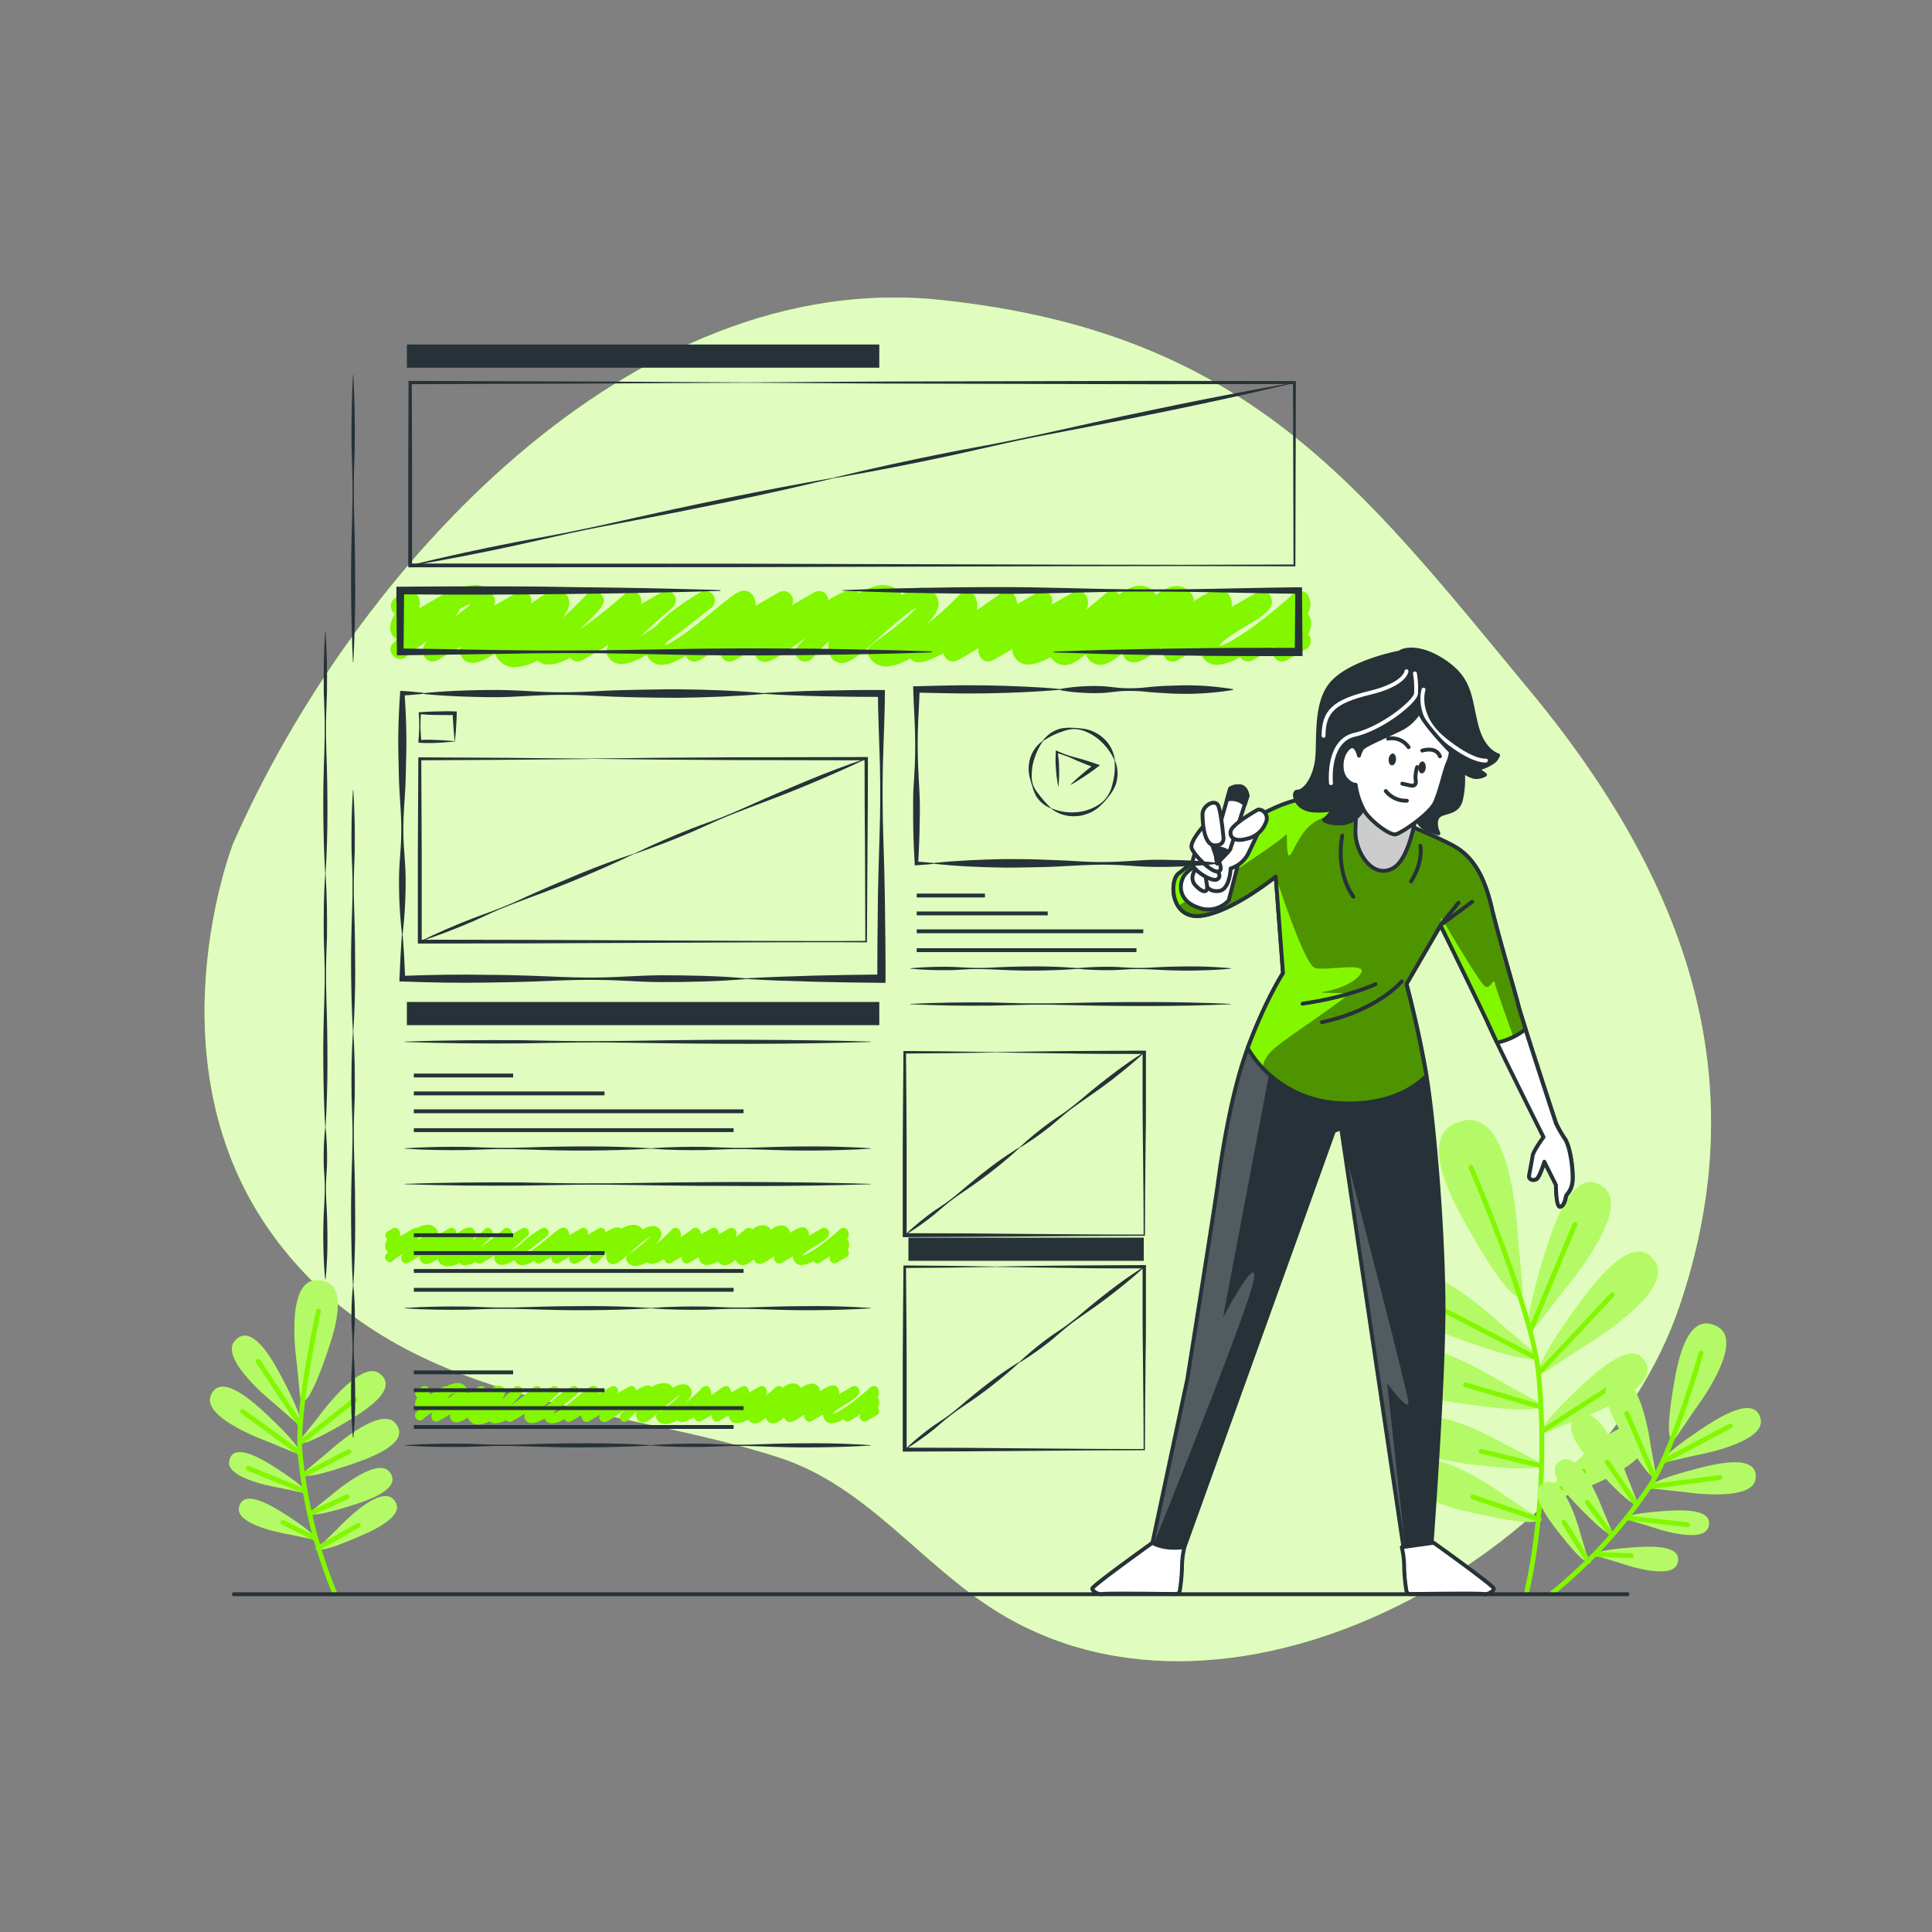 <svg xmlns="http://www.w3.org/2000/svg" xmlns:xlink="http://www.w3.org/1999/xlink" viewBox="0 0 500 500"><rect x="0" y="0" width="500" height="500" fill="#808080" stroke="none"/><defs><clipPath id="freepik--clip-path--inject-14"><path d="M355.16,209.94s-10.89-4.13-16.72-3.38-10.89,3.57-14.84,5.82S307.45,224.22,305,226.09s-2.07,12,6,10.9,19.16-10.14,19.16-10.14l1.88,25s-4.32,6.57-9,19-7.14,30.05-7.89,35.68S307.26,357,307.26,357l-9,42.26s2.63,1.88,8.26,1.13l29.12-81,9.57-26.67,1.88-.75,16.1,108.31,7.33-1.13s3.06-41.06,3.06-60.6-2.45-48.83-4.51-60.85S364,254.64,364,254.64l8.83-15.21s10.51,21.41,13,26.86,13.71,28,13.71,28-2.63,3.56-2.82,4.88-.75,3.94-.94,5.07,1.32,1.5,2.07.75,1.87-4.32,1.87-4.32l3,6s0,6,1.13,5.64,1.31-2.26,1.5-2.82,1.69-1.5,1.69-4.7-.75-8.26-2.07-10.14a28.72,28.72,0,0,1-2.25-3.94s-9-27.43-9.95-31.18-5.08-17.66-6.77-24.8-4.13-11.83-8.26-14.83S355.16,209.94,355.16,209.94Z" style="fill:#263238;stroke:#263238;stroke-linecap:round;stroke-linejoin:round"></path></clipPath><clipPath id="freepik--clip-path-2--inject-14"><path d="M386,234.73c-1.69-7.13-4.13-11.83-8.26-14.83s-22.54-10-22.54-10-10.89-4.13-16.72-3.38-10.89,3.57-14.84,5.82S307.45,224.22,305,226.09s-2.07,12,6,10.9,19.16-10.14,19.16-10.14l1.88,25s-4.32,6.57-9,19l-.15.39a29.14,29.14,0,0,0,24,14.26c11.53.59,18.37-3.28,22.26-7.06,0-.22-.07-.44-.1-.64-2.07-12-5.07-23.11-5.07-23.11l8.83-15.21s10.51,21.41,13,26.86c.36.82.93,2,1.63,3.49a17.52,17.52,0,0,0,7.37-3.48c-1-3.25-1.81-5.8-2-6.77C391.79,255.77,387.65,241.87,386,234.73Z" style="fill:#82F700;stroke:#263238;stroke-linecap:round;stroke-linejoin:round"></path></clipPath></defs><g id="freepik--background-simple--inject-14"><path d="M60.31,218.37S38.13,275.17,70.73,319.8s88,43.4,131,57.44c22.5,7.35,36.45,27.39,55.9,39.59,62.19,39,155.6-15.64,177-78.74,18.51-54.63,5.64-105.74-38.58-159.17S322.84,86,243.38,77.62,92,146.29,60.31,218.37Z" style="fill:#82F700"></path><path d="M60.31,218.37S38.13,275.17,70.73,319.8s88,43.4,131,57.44c22.5,7.35,36.45,27.39,55.9,39.59,62.19,39,155.6-15.64,177-78.74,18.51-54.63,5.64-105.74-38.58-159.17S322.84,86,243.38,77.62,92,146.29,60.31,218.37Z" style="fill:#fff;opacity:0.75"></path></g><g id="freepik--Plants--inject-14"><path d="M397.87,342.79c-2.83,3.64-3.6-.15,1.58-17.31,2.43-8,7.7-24.37,15.6-18.2,7.58,5.94-10.68,27.11-10.68,27.11Zm11.57,5.94s24.15-14.09,18.9-22.17c-5.46-8.41-15.75,5.33-20.66,12.15-10.47,14.54-11,18.37-7.11,15.86Zm-1,18.53s20.5-7.27,17.66-14.21c-3-7.22-12.82,1.8-17.56,6.29-10.11,9.6-11.05,12.46-7.73,11.1Zm-.34,18.68s20.51-7.28,17.67-14.21c-3-7.22-12.82,1.79-17.56,6.29-10.11,9.6-11.06,12.46-7.74,11.09Zm-19.82-43.39s-20.31-19.21-26.59-11.9c-6.53,7.6,9.55,13.61,17.47,16.41,16.9,6,20.72,5.37,17.22,2.37Zm-.53,14.63s-23.73-14.8-28.43-6.39c-4.89,8.75,12.06,11.45,20.38,12.62,17.75,2.48,21.38,1.14,17.35-1.1Zm1.67,16.58S369,361.8,365.2,369c-3.93,7.52,10.47,9.41,17.53,10.2,15.06,1.69,18.1.47,14.64-1.33ZM389.33,387s-19-14.05-23.55-7.28c-4.71,7.06,9.41,10.47,16.35,12,14.8,3.28,17.95,2.4,14.7.23Zm3.5-66.37s-1.12-33-13.72-30.65c-13.11,2.44-3.72,19.85,1.06,28.26,10.2,18,14.3,20.19,13.82,14.8Z" style="fill:#82F700"></path><path d="M397.87,342.79c-2.83,3.64-3.6-.15,1.58-17.31,2.43-8,7.7-24.37,15.6-18.2,7.58,5.94-10.68,27.11-10.68,27.11Zm11.57,5.94s24.15-14.09,18.9-22.17c-5.46-8.41-15.75,5.33-20.66,12.15-10.47,14.54-11,18.37-7.11,15.86Zm-1,18.53s20.5-7.27,17.66-14.21c-3-7.22-12.82,1.8-17.56,6.29-10.11,9.6-11.05,12.46-7.73,11.1Zm-.34,18.68s20.51-7.28,17.67-14.21c-3-7.22-12.82,1.79-17.56,6.29-10.11,9.6-11.06,12.46-7.74,11.09Zm-19.82-43.39s-20.31-19.21-26.59-11.9c-6.53,7.6,9.55,13.61,17.47,16.41,16.9,6,20.72,5.37,17.22,2.37Zm-.53,14.63s-23.73-14.8-28.43-6.39c-4.89,8.75,12.06,11.45,20.38,12.62,17.75,2.48,21.38,1.14,17.35-1.1Zm1.67,16.58S369,361.8,365.2,369c-3.93,7.52,10.47,9.41,17.53,10.2,15.06,1.69,18.1.47,14.64-1.33ZM389.33,387s-19-14.05-23.55-7.28c-4.71,7.06,9.41,10.47,16.35,12,14.8,3.28,17.95,2.4,14.7.23Zm3.5-66.37s-1.12-33-13.72-30.65c-13.11,2.44-3.72,19.85,1.06,28.26,10.2,18,14.3,20.19,13.82,14.8Z" style="fill:#fff;opacity:0.4"></path><path d="M380.66,302.1s15.93,36.76,17.52,53.34c1.83,19.05.67,40.06-3,56.31" style="fill:none;stroke:#82F700;stroke-linecap:round;stroke-linejoin:round;stroke-width:1.252px"></path><line x1="396.1" y1="344.32" x2="407.59" y2="316.88" style="fill:none;stroke:#82F700;stroke-linecap:round;stroke-linejoin:round;stroke-width:1.252px"></line><line x1="398.18" y1="355.44" x2="417.28" y2="335.06" style="fill:none;stroke:#82F700;stroke-linecap:round;stroke-linejoin:round;stroke-width:1.252px"></line><line x1="397.4" y1="351.39" x2="373.16" y2="338.81" style="fill:none;stroke:#82F700;stroke-linecap:round;stroke-linejoin:round;stroke-width:1.252px"></line><line x1="399.16" y1="370.37" x2="419.2" y2="357.44" style="fill:none;stroke:#82F700;stroke-linecap:round;stroke-linejoin:round;stroke-width:1.252px"></line><line x1="398.66" y1="364.09" x2="379.28" y2="358.38" style="fill:none;stroke:#82F700;stroke-linecap:round;stroke-linejoin:round;stroke-width:1.252px"></line><line x1="398.38" y1="379.25" x2="383.32" y2="375.6" style="fill:none;stroke:#82F700;stroke-linecap:round;stroke-linejoin:round;stroke-width:1.252px"></line><line x1="398.88" y1="389.12" x2="409.88" y2="380.77" style="fill:none;stroke:#82F700;stroke-linecap:round;stroke-linejoin:round;stroke-width:1.252px"></line><line x1="398.33" y1="393.24" x2="381.16" y2="387.41" style="fill:none;stroke:#82F700;stroke-linecap:round;stroke-linejoin:round;stroke-width:1.252px"></line><path d="M432,378.19c-3,.67-1.77-1.59,8.06-8.18,4.61-3.08,14.14-9.22,15.59-2.76,1.39,6.21-16.81,9.37-16.81,9.37Zm3.42,7.88s18.24,2.92,18.94-3.4c.73-6.58-10.28-3.88-15.64-2.46-11.43,3-13.3,4.79-10.27,5.12Zm-8.29,9s13.52,4.87,15,.14c1.51-4.93-7.3-4.45-11.61-4.14-9.18.66-10.86,1.73-8.59,2.42Zm-8,9.39s13.52,4.88,15,.15c1.52-4.93-7.29-4.46-11.6-4.14-9.18.66-10.86,1.73-8.6,2.42ZM427.16,374s-2.32-18.32-8.59-17.22c-6.52,1.15-.83,10.95,2.05,15.7,6.13,10.12,8.33,11.42,7.8,8.42Zm-6.4,7.24s-5.92-17.49-11.84-15.17c-6.16,2.42,1.37,10.9,5.13,15,8,8.7,10.43,9.54,9.31,6.71Zm-6.09,9.17s-5.41-14.66-10.37-12.55c-5.15,2.19,1.41,9.18,4.68,12.54,7,7.18,9,7.83,8,5.46Zm-5.6,6.76s-3.82-15.15-9-13.58c-5.36,1.63.42,9.28,3.32,13,6.18,7.87,8.16,8.74,7.41,6.28Zm29.6-32.43s13.25-17.31,5.83-21.39c-7.72-4.25-10.22,8.57-11.3,14.87-2.31,13.44-1.15,16.3.86,13.34Z" style="fill:#82F700"></path><path d="M432,378.19c-3,.67-1.77-1.59,8.06-8.18,4.61-3.08,14.14-9.22,15.59-2.76,1.39,6.21-16.81,9.37-16.81,9.37Zm3.42,7.88s18.24,2.92,18.94-3.4c.73-6.58-10.28-3.88-15.64-2.46-11.43,3-13.3,4.79-10.27,5.12Zm-8.29,9s13.52,4.87,15,.14c1.51-4.93-7.3-4.45-11.61-4.14-9.18.66-10.86,1.73-8.59,2.42Zm-8,9.39s13.52,4.88,15,.15c1.52-4.93-7.29-4.46-11.6-4.14-9.18.66-10.86,1.73-8.6,2.42ZM427.16,374s-2.32-18.32-8.59-17.22c-6.52,1.15-.83,10.95,2.05,15.7,6.13,10.12,8.33,11.42,7.8,8.42Zm-6.4,7.24s-5.92-17.49-11.84-15.17c-6.16,2.42,1.37,10.9,5.13,15,8,8.7,10.43,9.54,9.31,6.71Zm-6.09,9.17s-5.41-14.66-10.37-12.55c-5.15,2.19,1.41,9.18,4.68,12.54,7,7.18,9,7.83,8,5.46Zm-5.6,6.76s-3.82-15.15-9-13.58c-5.36,1.63.42,9.28,3.32,13,6.18,7.87,8.16,8.74,7.41,6.28Zm29.6-32.43s13.25-17.31,5.83-21.39c-7.72-4.25-10.22,8.57-11.3,14.87-2.31,13.44-1.15,16.3.86,13.34Z" style="fill:#fff;opacity:0.4"></path><path d="M440.23,350.2s-7.26,25.44-13.39,34.58a125.33,125.33,0,0,1-25.11,27.5" style="fill:none;stroke:#82F700;stroke-linecap:round;stroke-linejoin:round;stroke-width:1.252px"></path><line x1="430.43" y1="378.23" x2="447.79" y2="369.03" style="fill:none;stroke:#82F700;stroke-linecap:round;stroke-linejoin:round;stroke-width:1.252px"></line><line x1="426.84" y1="384.78" x2="445.12" y2="382.37" style="fill:none;stroke:#82F700;stroke-linecap:round;stroke-linejoin:round;stroke-width:1.252px"></line><line x1="428.13" y1="382.38" x2="421.02" y2="365.81" style="fill:none;stroke:#82F700;stroke-linecap:round;stroke-linejoin:round;stroke-width:1.252px"></line><line x1="421.08" y1="392.81" x2="436.73" y2="394.6" style="fill:none;stroke:#82F700;stroke-linecap:round;stroke-linejoin:round;stroke-width:1.252px"></line><line x1="423.46" y1="389.39" x2="415.95" y2="378.36" style="fill:none;stroke:#82F700;stroke-linecap:round;stroke-linejoin:round;stroke-width:1.252px"></line><line x1="416.96" y1="397.02" x2="410.8" y2="388.84" style="fill:none;stroke:#82F700;stroke-linecap:round;stroke-linejoin:round;stroke-width:1.252px"></line><line x1="413.08" y1="402.27" x2="422.2" y2="402.61" style="fill:none;stroke:#82F700;stroke-linecap:round;stroke-linejoin:round;stroke-width:1.252px"></line><line x1="411.08" y1="404.14" x2="404.75" y2="393.97" style="fill:none;stroke:#82F700;stroke-linecap:round;stroke-linejoin:round;stroke-width:1.252px"></line><path d="M76.31,367.88c2.29,2,2.32-.54-3.17-11-2.57-4.91-8-14.85-12.38-9.87-4.18,4.79,10.29,16.26,10.29,16.26Zm-6.76,5.29s-17.42-6.14-15-12c2.5-6.13,10.88,1.5,14.91,5.31C78,374.59,78.85,377,76,375.86Zm3,11.9s-14.21-2.18-13.22-7c1-5.05,8.53-.43,12.17,1.9,7.75,5,8.72,6.71,6.39,6.24Zm2.53,12.07s-14.2-2.18-13.22-7c1-5.05,8.54-.43,12.17,1.9,7.75,5,8.72,6.71,6.4,6.24Zm7.47-30.61s10.8-15,15.77-11c5.19,4.12-4.5,10-9.29,12.81-10.22,6-12.77,6.06-10.87,3.68ZM84.69,376s13.55-12.54,17.64-7.67c4.26,5.07-6.4,8.93-11.65,10.72-11.2,3.81-13.72,3.39-11.39,1.44Zm1,11s11.76-10.29,15.1-6.08c3.49,4.39-5.62,7.4-10.1,8.79-9.56,3-11.68,2.56-9.66,1Zm1.69,8.61s10.59-11.48,14.37-7.65c3.93,4-4.8,8-9.11,9.81-9.2,4-11.35,3.79-9.51,2ZM76.84,352.9s-3.37-21.53,5.09-21.58c8.81,0,4.88,12.42,2.83,18.47C80.37,362.7,78,364.66,77.63,361.1Z" style="fill:#82F700"></path><path d="M76.31,367.88c2.29,2,2.32-.54-3.17-11-2.57-4.91-8-14.85-12.38-9.87-4.18,4.79,10.29,16.26,10.29,16.26Zm-6.76,5.29s-17.42-6.14-15-12c2.5-6.13,10.88,1.5,14.91,5.31C78,374.59,78.85,377,76,375.86Zm3,11.9s-14.21-2.18-13.22-7c1-5.05,8.53-.43,12.17,1.9,7.75,5,8.72,6.71,6.39,6.24Zm2.53,12.07s-14.2-2.18-13.22-7c1-5.05,8.54-.43,12.17,1.9,7.75,5,8.72,6.71,6.4,6.24Zm7.47-30.61s10.8-15,15.77-11c5.19,4.12-4.5,10-9.29,12.81-10.22,6-12.77,6.06-10.87,3.68ZM84.69,376s13.55-12.54,17.64-7.67c4.26,5.07-6.4,8.93-11.65,10.72-11.2,3.81-13.72,3.39-11.39,1.44Zm1,11s11.76-10.29,15.1-6.08c3.49,4.39-5.62,7.4-10.1,8.79-9.56,3-11.68,2.56-9.66,1Zm1.69,8.61s10.59-11.48,14.37-7.65c3.93,4-4.8,8-9.11,9.81-9.2,4-11.35,3.79-9.51,2ZM76.84,352.9s-3.37-21.53,5.09-21.58c8.81,0,4.88,12.42,2.83,18.47C80.37,362.7,78,364.66,77.63,361.1Z" style="fill:#fff;opacity:0.4"></path><path d="M82.43,339.35s-5.77,25.82-4.75,36.78a124.94,124.94,0,0,0,8.93,36.15" style="fill:none;stroke:#82F700;stroke-linecap:round;stroke-linejoin:round;stroke-width:1.252px"></path><line x1="77.66" y1="368.66" x2="66.79" y2="352.28" style="fill:none;stroke:#82F700;stroke-linecap:round;stroke-linejoin:round;stroke-width:1.252px"></line><line x1="77.68" y1="376.13" x2="62.77" y2="365.27" style="fill:none;stroke:#82F700;stroke-linecap:round;stroke-linejoin:round;stroke-width:1.252px"></line><line x1="77.69" y1="373.4" x2="91.85" y2="362.24" style="fill:none;stroke:#82F700;stroke-linecap:round;stroke-linejoin:round;stroke-width:1.252px"></line><line x1="78.9" y1="385.93" x2="64.3" y2="380.03" style="fill:none;stroke:#82F700;stroke-linecap:round;stroke-linejoin:round;stroke-width:1.252px"></line><line x1="78.45" y1="381.79" x2="90.31" y2="375.69" style="fill:none;stroke:#82F700;stroke-linecap:round;stroke-linejoin:round;stroke-width:1.252px"></line><line x1="80.51" y1="391.6" x2="89.83" y2="387.36" style="fill:none;stroke:#82F700;stroke-linecap:round;stroke-linejoin:round;stroke-width:1.252px"></line><line x1="81.41" y1="398.06" x2="73.24" y2="394.01" style="fill:none;stroke:#82F700;stroke-linecap:round;stroke-linejoin:round;stroke-width:1.252px"></line><line x1="82.28" y1="400.67" x2="92.7" y2="394.75" style="fill:none;stroke:#82F700;stroke-linecap:round;stroke-linejoin:round;stroke-width:1.252px"></line></g><g id="freepik--Character--inject-14"><path d="M298.25,399.27s-15.56,11.12-15.56,11.84,1.68,1.67,2.63,1.43,15.33-.05,19,0a1,1,0,0,0,1-.84,46.2,46.2,0,0,0,.58-6.08,22.66,22.66,0,0,1,.62-5.21Z" style="fill:#fff;stroke:#263238;stroke-linecap:round;stroke-linejoin:round"></path><path d="M371.05,399.27s15.55,11.12,15.55,11.84-1.67,1.67-2.62,1.43-15.33-.05-19,0a1,1,0,0,1-1-.84,44.54,44.54,0,0,1-.58-6.08,22.66,22.66,0,0,0-.62-5.21Z" style="fill:#fff;stroke:#263238;stroke-linecap:round;stroke-linejoin:round"></path><path d="M355.16,209.94s-10.89-4.13-16.72-3.38-10.89,3.57-14.84,5.82S307.45,224.22,305,226.09s-2.07,12,6,10.9,19.16-10.14,19.16-10.14l1.88,25s-4.32,6.57-9,19-7.14,30.05-7.89,35.68S307.26,357,307.26,357l-9,42.26s2.63,1.88,8.26,1.13l29.12-81,9.57-26.67,1.88-.75,16.1,108.31,7.33-1.13s3.06-41.06,3.06-60.6-2.45-48.83-4.51-60.85S364,254.64,364,254.64l8.83-15.21s10.51,21.41,13,26.86,13.71,28,13.71,28-2.63,3.56-2.82,4.88-.75,3.94-.94,5.07,1.32,1.5,2.07.75,1.87-4.32,1.87-4.32l3,6s0,6,1.13,5.64,1.31-2.26,1.5-2.82,1.69-1.5,1.69-4.7-.75-8.26-2.07-10.14a28.72,28.72,0,0,1-2.25-3.94s-9-27.43-9.95-31.18-5.08-17.66-6.77-24.8-4.13-11.83-8.26-14.83S355.16,209.94,355.16,209.94Z" style="fill:#263238"></path><g style="clip-path:url(#freepik--clip-path--inject-14)"><g style="opacity:0.2"><path d="M363.18,400.33l.45-.07L359,358s5.5,7.5,5.5,5c0-2.16-13.1-52.24-16.63-65.69Z" style="fill:#fff"></path><path d="M315.15,306.48c-.75,5.64-7.89,50.53-7.89,50.53l-9,42.26a2.58,2.58,0,0,0,.36.21c3.88-9.62,25-62.13,25.89-68.48,1-7-8,10-8,10L329,275c1.5-8,3.06-23.17,3.06-23.17s-4.32,6.57-9,19S315.9,300.85,315.15,306.48Z" style="fill:#fff"></path></g></g><path d="M355.16,209.94s-10.89-4.13-16.72-3.38-10.89,3.57-14.84,5.82S307.45,224.22,305,226.09s-2.07,12,6,10.9,19.16-10.14,19.16-10.14l1.88,25s-4.32,6.57-9,19-7.14,30.05-7.89,35.68S307.26,357,307.26,357l-9,42.26s2.63,1.88,8.26,1.13l29.12-81,9.57-26.67,1.88-.75,16.1,108.31,7.33-1.13s3.06-41.06,3.06-60.6-2.45-48.83-4.51-60.85S364,254.64,364,254.64l8.83-15.21s10.51,21.41,13,26.86,13.71,28,13.71,28-2.63,3.56-2.82,4.88-.75,3.94-.94,5.07,1.32,1.5,2.07.75,1.87-4.32,1.87-4.32l3,6s0,6,1.13,5.64,1.31-2.26,1.5-2.82,1.69-1.5,1.69-4.7-.75-8.26-2.07-10.14a28.72,28.72,0,0,1-2.25-3.94s-9-27.43-9.95-31.18-5.08-17.66-6.77-24.8-4.13-11.83-8.26-14.83S355.16,209.94,355.16,209.94Z" style="fill:none;stroke:#263238;stroke-linecap:round;stroke-linejoin:round"></path><path d="M395.73,304.23c-.19,1.13,1.32,1.5,2.07.75s1.87-4.32,1.87-4.32l3,6s0,6,1.13,5.64,1.31-2.26,1.5-2.82,1.69-1.5,1.69-4.7-.75-8.26-2.07-10.14a28.72,28.72,0,0,1-2.25-3.94s-6.4-19.46-9-27.84l-8.62,1.9.7,1.52c2.44,5.45,13.71,28,13.71,28s-2.63,3.56-2.82,4.88S395.92,303.1,395.73,304.23Z" style="fill:#fff;stroke:#263238;stroke-linecap:round;stroke-linejoin:round"></path><path d="M386,234.73c-1.69-7.13-4.13-11.83-8.26-14.83s-22.54-10-22.54-10-10.89-4.13-16.72-3.38-10.89,3.57-14.84,5.82S307.45,224.22,305,226.09s-2.07,12,6,10.9,19.16-10.14,19.16-10.14l1.88,25s-4.32,6.57-9,19l-.15.39a29.14,29.14,0,0,0,24,14.26c11.53.59,18.37-3.28,22.26-7.06,0-.22-.07-.44-.1-.64-2.07-12-5.07-23.11-5.07-23.11l8.83-15.21s10.51,21.41,13,26.86c.36.82.93,2,1.63,3.49a17.52,17.52,0,0,0,7.37-3.48c-1-3.25-1.81-5.8-2-6.77C391.79,255.77,387.65,241.87,386,234.73Z" style="fill:#82F700"></path><g style="clip-path:url(#freepik--clip-path-2--inject-14)"><path d="M394.78,266.3c-1-3.25-1.81-5.8-2-6.77-.94-3.76-5.08-17.66-6.77-24.8s-4.13-11.83-8.26-14.83-22.54-10-22.54-10l-.18-.07-1.79.16s-8.63.11-12.86,2.65-5.94,9-6.78,8.76-.28-6.5-.85-5.37S313.5,229.62,307.28,233a22.55,22.55,0,0,0-2.37,1.5c1.12,1.73,3.07,2.9,6.11,2.48a21.29,21.29,0,0,0,4.85-1.39c7-4,14.31-8.75,14.31-8.75s7.32,22.83,10.15,23.67,13.83-1.69,11.86,1.41-7.91,4.52-9.89,4.81,5.65.28,6.78.28-11,8.19-16.1,11.86c-3.21,2.32-6.08,4.53-6.12,7.48a28.65,28.65,0,0,0,20,9.09c11.53.59,18.37-3.28,22.26-7.06,0-.22-.07-.44-.1-.64-2.07-12-5.07-23.11-5.07-23.11l8.78-15.12.31-2s9.89,16.95,11.3,17.79,2.26-2.54,2.54-.84c.17,1,2.78,8.31,4.77,13.8A19.18,19.18,0,0,0,394.78,266.3Z" style="opacity:0.4"></path></g><path d="M386,234.73c-1.69-7.13-4.13-11.83-8.26-14.83s-22.54-10-22.54-10-10.89-4.13-16.72-3.38-10.89,3.57-14.84,5.82S307.45,224.22,305,226.09s-2.07,12,6,10.9,19.16-10.14,19.16-10.14l1.88,25s-4.32,6.57-9,19l-.15.39a29.14,29.14,0,0,0,24,14.26c11.53.59,18.37-3.28,22.26-7.06,0-.22-.07-.44-.1-.64-2.07-12-5.07-23.11-5.07-23.11l8.83-15.21s10.51,21.41,13,26.86c.36.82.93,2,1.63,3.49a17.52,17.52,0,0,0,7.37-3.48c-1-3.25-1.81-5.8-2-6.77C391.79,255.77,387.65,241.87,386,234.73Z" style="fill:none;stroke:#263238;stroke-linecap:round;stroke-linejoin:round"></path><path d="M362.76,254s-6.15,7.46-20.65,10.54" style="fill:none;stroke:#263238;stroke-linecap:round;stroke-linejoin:round"></path><path d="M356,254.7s-6.81,3.29-18.89,5.05" style="fill:none;stroke:#263238;stroke-linecap:round;stroke-linejoin:round"></path><path d="M347.38,216.26s-2,8.78,2.86,15.81" style="fill:none;stroke:#263238;stroke-linecap:round;stroke-linejoin:round"></path><path d="M367.59,218.89s.88,4-2.42,9.23" style="fill:none;stroke:#263238;stroke-linecap:round;stroke-linejoin:round"></path><polyline points="377.47 233.61 372.81 239.43 380.99 233.39" style="fill:none;stroke:#263238;stroke-linecap:round;stroke-linejoin:round"></polyline><path d="M320.22,224.4,318,233a7.14,7.14,0,0,1-7.89,1.88c-5.07-1.69-5.07-5.82-3.76-8.07s7.89-5.83,7.89-5.83S321.91,218.77,320.22,224.4Z" style="fill:#fff;stroke:#263238;stroke-linecap:round;stroke-linejoin:round"></path><path d="M325.86,215,323,221a7.86,7.86,0,0,1-4.51,3.76s-.18,5.45-3,5.82-4.89-1.69-3.76-7.14a11,11,0,0,1,7.89-8.64A13.78,13.78,0,0,1,325.86,215Z" style="fill:#fff;stroke:#263238;stroke-linecap:round;stroke-linejoin:round"></path><path d="M351.34,201.19s-.38,8.07-.56,13.71,4.5,12.77,9.76,9.77,6.62-18.52,6.62-18.52-1.36,2.93-7.37-1S351.34,201.19,351.34,201.19Z" style="fill:#ccc;stroke:#263238;stroke-linecap:round;stroke-linejoin:round"></path><path d="M309.52,224.78s-2.07,2.44,0,4.51,3.19,1.69,2.81-.38-.37-3.19,0-3.94S310.46,223.28,309.52,224.78Z" style="fill:#fff;stroke:#263238;stroke-linecap:round;stroke-linejoin:round"></path><path d="M309.89,219.71a8.71,8.71,0,0,0-1.31,3.75c0,1.7,5.07,4.89,6.38,4.14s.38-2.07-1.12-3.95S310.83,219.71,309.89,219.71Z" style="fill:#fff;stroke:#263238;stroke-linecap:round;stroke-linejoin:round"></path><path d="M311.4,213.89s-3.57,3.94-3,5.63,5.26,6.57,6.95,6-.75-3.76-1.31-5.82S312.52,214.07,311.4,213.89Z" style="fill:#fff;stroke:#263238;stroke-linecap:round;stroke-linejoin:round"></path><path d="M318.35,204.12l-4.14,14.65.75,4.69,3.39-3.56,4.5-13.9s-.18-2.07-1.69-2.44A3.72,3.72,0,0,0,318.35,204.12Z" style="fill:#fff;stroke:#263238;stroke-linecap:round;stroke-linejoin:round"></path><path d="M321.16,203.56a3.72,3.72,0,0,0-2.81.56l-.8,2.81a5,5,0,0,1,4.6,1.23l.7-2.16S322.67,203.93,321.16,203.56Z" style="fill:#263238;stroke:#263238;stroke-linecap:round;stroke-linejoin:round"></path><path d="M315,223.46l2.86-3a5.38,5.38,0,0,0-3.49-.93Z" style="fill:#263238;stroke:#263238;stroke-linecap:round;stroke-linejoin:round"></path><path d="M325.48,209.57s-6.76,3.75-7,5.63,1.51,2.63,4.14,1.88a6.62,6.62,0,0,0,4.88-4C328.68,210.88,326.61,209.19,325.48,209.57Z" style="fill:#fff;stroke:#263238;stroke-linecap:round;stroke-linejoin:round"></path><path d="M316.65,216.89s-.56-6.2-1.31-8.26-4.13-.19-4.13,2.06.37,7.89,3,8.08S316.65,216.89,316.65,216.89Z" style="fill:#fff;stroke:#263238;stroke-linecap:round;stroke-linejoin:round"></path><path d="M362.18,168.88s-12.09,2.22-17.25,7.67-3.25,16.38-4.28,21.24-3.39,7.08-4.87,7.08-.59,4.57,4.13,4.87,5.61-.74,5.61-.74-2.36,3.1-2.81,3.1,1.18,1.18,4.43,1a6.63,6.63,0,0,0,6.19-5.9c.3-3.09-1.47-6.78.59-9.58s10.92-6.05,11.66-6.79,5.6,5.9,4.27,10.18-3.54,8.4-3.39,10a4.74,4.74,0,0,0,3,3.68c1.48.59,2.8,1,2.8,1s-1.32-2.66-.14-4.28,5.16-.59,6-4.57a23.47,23.47,0,0,0,.44-7.38,6.9,6.9,0,0,0,3.1,1.63,4.71,4.71,0,0,0,2.66-.59L382.24,199a13,13,0,0,0,4.13-1.77,3.78,3.78,0,0,0,1.33-1.77s-3.69-.88-5.46-7.22-1.33-11.36-6.78-15.79S364.54,167.26,362.18,168.88Z" style="fill:#263238;stroke:#263238;stroke-linecap:round;stroke-linejoin:round"></path><path d="M366.18,174.28a22.7,22.7,0,0,1,.28,5.29c-.28,2-8.63,8.91-15.87,10.58s-6.13,12.53-6.13,12.53" style="fill:none;stroke:#fff;stroke-linecap:round;stroke-linejoin:round"></path><path d="M364,173.72s-.28,3.35-9.46,5.57-12,4.74-12,11.14" style="fill:none;stroke:#fff;stroke-linecap:round;stroke-linejoin:round"></path><path d="M368.41,178.46s-2.23,6.68,5.29,12.81,10.85,5.56,10.85,5.56" style="fill:none;stroke:#fff;stroke-linecap:round;stroke-linejoin:round"></path><path d="M367.35,184.08a11.54,11.54,0,0,1-5.17,4.72c-3.83,1.91-9.14,4-9.73,5a6.62,6.62,0,0,0-.74,1.77s-.88-4-2.95-1.77-1.92,6.2-.44,7.82,2.51,1.47,2.51,1.47a19.78,19.78,0,0,0,2.36,6.93c1.77,2.66,6.49,6.2,8,5.9s8.85-5.31,10.18-8.26,2.51-8.4,3.24-10a11.08,11.08,0,0,0,.89-3.1S367.79,186.73,367.35,184.08Z" style="fill:#fff;stroke:#263238;stroke-linecap:round;stroke-linejoin:round"></path><path d="M366.76,198.53a9.22,9.22,0,0,0-.45,2.8c.15.89.45,2.36-1.47,1.92l-1.92-.44" style="fill:none;stroke:#263238;stroke-linecap:round;stroke-linejoin:round"></path><path d="M358.64,204.73a6.71,6.71,0,0,0,5.46,2.5" style="fill:none;stroke:#263238;stroke-linecap:round;stroke-linejoin:round"></path><path d="M364.54,193.37a5.26,5.26,0,0,0-5.31-2.21" style="fill:none;stroke:#263238;stroke-linecap:round;stroke-linejoin:round"></path><path d="M368.08,194.25s3.54-1.18,4.58,1.48" style="fill:none;stroke:#263238;stroke-linecap:round;stroke-linejoin:round"></path><path d="M361.29,196.62c-.07.85-.56,1.51-1.09,1.46s-.89-.77-.82-1.62S360,195,360.47,195,361.37,195.77,361.29,196.62Z" style="fill:#263238"></path><path d="M369,198.69c-.07.85-.56,1.5-1.09,1.46s-.89-.78-.82-1.63.57-1.5,1.09-1.46S369,197.83,369,198.69Z" style="fill:#263238"></path></g><g id="freepik--sketch-lines--inject-14"><path d="M133.23,172.65a4.63,4.63,0,0,1-.65,0,5.27,5.27,0,0,1-4.06-2.67,2.22,2.22,0,0,1-.31-.94c-3.09,2-5,2.78-6.64,2.46a3.16,3.16,0,0,1-2.13-1.52,2.52,2.52,0,0,1-.2-2.61l-6.06,3.5a2.42,2.42,0,0,1-3.33-.89c-.78-1.35-.46-2.67.68-4.13-.81.6-1.66,1.23-2.55,1.87s-1.83,1.32-2.3,1.7l-.27.3a2.43,2.43,0,0,1-3.93-.4,2.22,2.22,0,0,1,.51-3.08l.75-.82a2.42,2.42,0,0,1-1.18-1l-.08-.13c-1.09-1.89-.2-3.85.75-5.44a2.61,2.61,0,0,1-.75-.8,2.44,2.44,0,0,1,.89-3.33,2.13,2.13,0,0,1,.63-.25c.36-.21,1-.65,1.65-1.06a2.46,2.46,0,0,1,1.92-.36,2.42,2.42,0,0,1,1.56,1.16,4,4,0,0,1,.33,3.24l7.16-4.14a2.45,2.45,0,0,1,1.78-.26,11.3,11.3,0,0,1,6-1.65,5.43,5.43,0,0,1,4.28,2.8,2.71,2.71,0,0,1,.18,2.58l6-3.47a2.44,2.44,0,0,1,3.47,3c4-2.91,5.9-3.85,7.53-3.52a2.86,2.86,0,0,1,1.92,1.37c.44.77,1.4,2.43-1.18,5.78,2.19-2,4.39-4.11,6.36-6.22a2.43,2.43,0,0,1,2.06-.76,2.39,2.39,0,0,1,1.83,1.2c1.08,1.87.36,2.84-5.83,8.79a126.41,126.41,0,0,0,11.85-9.39,2.43,2.43,0,0,1,2-.59,2.4,2.4,0,0,1,1.72,1.19,2.23,2.23,0,0,1,.2,2.26l5.46-3.15a2.43,2.43,0,0,1,2.8,3.95c-2.81,2.41-5.86,5.17-8.24,7.46,1.07-.66,2.35-1.5,3.88-2.57,3-3.41,7.93-6.66,11.59-8.83h0A2,2,0,0,1,183,153a2.43,2.43,0,0,1,.83,4.47l-1.12.89c-3.78,3-7,5.53-9.8,7.49a7.58,7.58,0,0,0-.87,1.17c3-1,9.75-6.56,12.82-9.09,5.25-4.31,6.55-5.32,8.22-5a2.62,2.62,0,0,1,1.8,1.26,4.78,4.78,0,0,1,.7,2.57l6-3.46a2.44,2.44,0,0,1,3.3,3.38l5.85-3.38a2.44,2.44,0,0,1,3.65,2c3.49-2.15,5.28-2.77,6.73-2.45a3,3,0,0,1,1.28.62c2.49-1.41,4.9-2.26,6.92-2a5.41,5.41,0,0,1,4.1,2.49c2.24-1.44,4.14-2.12,5.88-1.84a4.32,4.32,0,0,1,3.1,2.17c1.15,2,.47,4.21-2.58,7.37a101.91,101.91,0,0,0,8.65-7.86,2.38,2.38,0,0,1,2-.71,2.42,2.42,0,0,1,1.8,1.19,5.12,5.12,0,0,1,.56,3.63c2.08-1.43,4.18-2.92,6.17-4.37A2.43,2.43,0,0,1,261,153a2.41,2.41,0,0,1,1.6,1.16,4.54,4.54,0,0,1,.62,2.2l5.36-3.09a2.44,2.44,0,0,1,1.85-.24,2.39,2.39,0,0,1,1.47,1.13,2.65,2.65,0,0,1,.29,2.31l5.54-3.2a2.45,2.45,0,0,1,3.33.89,3.37,3.37,0,0,1-.15,3.8c1.75-1.39,3.53-2.88,5.28-4.41a2.42,2.42,0,0,1,3.5.3c2.06-1.57,4-2.47,5.91-2.25a4.72,4.72,0,0,1,3.55,2.37c2.11-1.58,4.09-2.48,6-2.25a4.63,4.63,0,0,1,3.5,2.44,2.42,2.42,0,0,1,.32,1.42c3.5-2.32,5.59-3.22,7.23-2.88a3,3,0,0,1,2,1.46,4.19,4.19,0,0,1,.53,2.94l6.65-3.84a2.43,2.43,0,0,1,3.32.89c1.8,3.12-1.83,5.27-6,7.76-2,1.17-6.38,3.79-7.18,5.27,2.91-.48,11.5-6.49,19.31-13.61a2.42,2.42,0,0,1,2-.61,2.46,2.46,0,0,1,1.74,1.19,4.78,4.78,0,0,1-.15,4.71,4.34,4.34,0,0,1,.5.69q1,1.83-.34,4.61a2.24,2.24,0,0,1,.35.46,2.43,2.43,0,0,1-.89,3.33l-5,2.9a2.43,2.43,0,0,1-3.14-3.6c-1.95,1.37-3.94,2.6-5.66,3.6a2.44,2.44,0,0,1-3.14-.6l-.12-.17c-2.62,1.38-5,2.19-6.75,1.92a4.15,4.15,0,0,1-3-2,4.85,4.85,0,0,1-.71-2.46l-5.81,3.36a2.43,2.43,0,0,1-3.32-.89,4.58,4.58,0,0,1-.64-2.46c-4.63,3.3-6.36,4.14-8,3.8a2.79,2.79,0,0,1-1.86-1.34,4,4,0,0,1-.42-1c-2.45,2.14-4.37,3.21-6.28,3a3.87,3.87,0,0,1-2.89-2,2.41,2.41,0,0,1-.28-.76c-2.28,2-4.18,3.06-6.05,2.84a4,4,0,0,1-3-2c-2.59,1.34-4.91,2.11-6.58,1.84a3.93,3.93,0,0,1-2.84-1.92,4,4,0,0,1-.57-2l-5,2.85a2.42,2.42,0,0,1-3.32-.89,3.13,3.13,0,0,1-.4-2.24l-1.05.61c-2,1.26-3.72,2.18-4.46,2.57a2.44,2.44,0,0,1-3.27-1,2.47,2.47,0,0,1-.28-.87q-5.09,2.73-7,2.33a3,3,0,0,1-1.64-.93c-2.55,1.39-5,2.21-6.89,2a4.91,4.91,0,0,1-3.72-2.45c-1.12-1.93.53-3.12,1.85-4.07,6.43-4.64,9.21-7.24,10.4-8.66-2.54,1.33-7,5.37-9.4,7.51-5.38,4.84-8.06,7.16-10.52,6.76a3.09,3.09,0,0,1-2.24-1.54,5.21,5.21,0,0,1-.5-4.11c-.58.57-1.16,1.15-1.73,1.73l-2.67,2.83a2.43,2.43,0,0,1-3.58-3.3c.39-.43,1-1.13,1.87-2l-.25.18c-7.65,5.36-9.15,6.28-10.82,5.91a2.56,2.56,0,0,1-1.69-1.23,2.46,2.46,0,0,1,0-2.34l-5.6,3.23a2.42,2.42,0,0,1-3.32-.89,2.69,2.69,0,0,1-.4-2.24l-5.43,3.13a2.42,2.42,0,0,1-3.32-.89,1.51,1.51,0,0,1-.15-.28c-2.81,1.73-5.15,2.6-7,2.26a4,4,0,0,1-2.83-2,4.44,4.44,0,0,1-.24-.49c-3.35,1.9-5.7,2.59-7.38,2.28a3.75,3.75,0,0,1-2.59-1.79c-.42-.74-.82-1.44.1-3.05l-6.82,3.94a2.45,2.45,0,0,1-3.13-.6c-2.45,1.24-4.65,1.93-6.27,1.67a4.15,4.15,0,0,1-2.19-1A13,13,0,0,1,133.23,172.65Zm-14.22-15a8.75,8.75,0,0,1-1.32,2l0,0c1.28-1,3-2.28,4.18-3.32A11.65,11.65,0,0,0,119,157.61Zm-13.32-2.08h0Zm0,0Zm0,0h0Zm-.27-.36a2.42,2.42,0,0,1,.27.36A2.42,2.42,0,0,0,105.42,155.16Z" style="fill:#82F700"></path><path d="M115.77,327.69l-.33,0a2.66,2.66,0,0,1-2-1.35,1.2,1.2,0,0,1-.16-.47c-1.55,1-2.53,1.4-3.34,1.24a1.59,1.59,0,0,1-1.07-.76,1.26,1.26,0,0,1-.1-1.32l-3.06,1.76a1.21,1.21,0,0,1-.93.13,1.25,1.25,0,0,1-.74-.57,1.73,1.73,0,0,1,.34-2.09l-1.29.95c-.43.31-.92.66-1.15.85l-.14.15a1.21,1.21,0,0,1-1,.41,1.25,1.25,0,0,1-.94-.61,1.11,1.11,0,0,1,.26-1.55l.37-.41a1.28,1.28,0,0,1-.59-.52l0-.07a2.65,2.65,0,0,1,.38-2.74,1.12,1.12,0,0,1-.38-.4,1.23,1.23,0,0,1,.45-1.68,1.37,1.37,0,0,1,.31-.13c.18-.1.53-.32.84-.53a1.21,1.21,0,0,1,1-.18,1.26,1.26,0,0,1,.79.58,2,2,0,0,1,.16,1.64l3.61-2.09a1.28,1.28,0,0,1,.9-.13,5.65,5.65,0,0,1,3-.83,2.71,2.71,0,0,1,2.16,1.41,1.35,1.35,0,0,1,.09,1.3l3-1.75a1.23,1.23,0,0,1,1.63.38,1.19,1.19,0,0,1,.11,1.15c2-1.46,3-1.94,3.8-1.77a1.43,1.43,0,0,1,1,.69c.23.39.71,1.22-.59,2.91,1.11-1,2.21-2.07,3.21-3.13a1.22,1.22,0,0,1,1-.39,1.25,1.25,0,0,1,.93.61c.54.94.17,1.43-2.94,4.43a66.2,66.2,0,0,0,6-4.73,1.2,1.2,0,0,1,1-.3,1.22,1.22,0,0,1,.86.6,1.13,1.13,0,0,1,.1,1.14l2.75-1.59a1.24,1.24,0,0,1,1.62.35,1.22,1.22,0,0,1-.21,1.64c-1.41,1.22-2.95,2.6-4.15,3.76.54-.33,1.18-.76,2-1.3a26.41,26.41,0,0,1,5.83-4.44h0a1,1,0,0,1,.84-.16,1.23,1.23,0,0,1,.42,2.26c-.1.07-.29.23-.56.45-1.91,1.53-3.54,2.78-4.94,3.77a4.24,4.24,0,0,0-.44.59c1.49-.5,4.91-3.31,6.46-4.58,2.64-2.17,3.3-2.68,4.14-2.53a1.33,1.33,0,0,1,.91.64,2.46,2.46,0,0,1,.35,1.29l3-1.74a1.22,1.22,0,0,1,1.64.39,1.24,1.24,0,0,1,0,1.31l2.95-1.7a1.21,1.21,0,0,1,1.59.33,1.13,1.13,0,0,1,.24.65c1.76-1.09,2.66-1.4,3.4-1.23a1.47,1.47,0,0,1,.64.31,6.32,6.32,0,0,1,3.49-1,2.73,2.73,0,0,1,2.06,1.26,4.35,4.35,0,0,1,3-.93,2.21,2.21,0,0,1,1.57,1.09c.57,1,.23,2.12-1.3,3.72a53.4,53.4,0,0,0,4.35-4,1.21,1.21,0,0,1,1-.36,1.23,1.23,0,0,1,.91.6,2.57,2.57,0,0,1,.28,1.83c1.05-.72,2.11-1.47,3.11-2.2a1.21,1.21,0,0,1,1-.22,1.26,1.26,0,0,1,.81.59,2.29,2.29,0,0,1,.31,1.11l2.7-1.56a1.24,1.24,0,0,1,1.68.45,1.35,1.35,0,0,1,.14,1.16l2.79-1.61a1.23,1.23,0,0,1,1.68.45,1.68,1.68,0,0,1-.08,1.91c.88-.7,1.78-1.44,2.66-2.22a1.24,1.24,0,0,1,1-.29,1.26,1.26,0,0,1,.76.44,4.24,4.24,0,0,1,3-1.13,2.38,2.38,0,0,1,1.79,1.19,4.37,4.37,0,0,1,3-1.13,2.33,2.33,0,0,1,1.76,1.23,1.21,1.21,0,0,1,.16.72c1.76-1.18,2.82-1.63,3.64-1.46a1.57,1.57,0,0,1,1,.74,2.09,2.09,0,0,1,.26,1.48l3.35-1.93a1.21,1.21,0,0,1,.93-.13,1.25,1.25,0,0,1,.75.58c.9,1.56-.93,2.65-3,3.9-1,.59-3.22,1.91-3.62,2.66,1.47-.24,5.79-3.27,9.73-6.86a1.23,1.23,0,0,1,1.89.3,2.38,2.38,0,0,1-.08,2.36,2.31,2.31,0,0,1,.25.36,2.36,2.36,0,0,1-.17,2.32,1,1,0,0,1,.18.23,1.23,1.23,0,0,1-.45,1.68l-2.53,1.46a1.23,1.23,0,0,1-1.58-1.82c-1,.69-2,1.31-2.85,1.82a1.22,1.22,0,0,1-1.58-.31.27.27,0,0,1-.07-.08,6.22,6.22,0,0,1-3.39,1,2.1,2.1,0,0,1-1.53-1,2.43,2.43,0,0,1-.36-1.24l-2.93,1.69a1.22,1.22,0,0,1-1.67-.45,2.2,2.2,0,0,1-.32-1.23c-2.33,1.66-3.2,2.08-4,1.91a1.43,1.43,0,0,1-.94-.68,2.58,2.58,0,0,1-.21-.49c-1.23,1.07-2.2,1.61-3.16,1.49a2,2,0,0,1-1.46-1,1.09,1.09,0,0,1-.14-.38c-1.15,1-2.11,1.54-3,1.43a2,2,0,0,1-1.5-1,6,6,0,0,1-3.31.92,2,2,0,0,1-1.43-1,1.93,1.93,0,0,1-.29-1l-2.49,1.44a1.22,1.22,0,0,1-.93.13,1.24,1.24,0,0,1-.75-.57,1.6,1.6,0,0,1-.2-1.13l-.53.3c-1,.64-1.87,1.1-2.24,1.3a1.23,1.23,0,0,1-1.65-.49,1,1,0,0,1-.14-.44c-1.71.91-2.89,1.3-3.53,1.17a1.5,1.5,0,0,1-.83-.47,6.25,6.25,0,0,1-3.47,1,2.51,2.51,0,0,1-1.88-1.24c-.56-1,.27-1.57.93-2.05a31.89,31.89,0,0,0,5.25-4.36,32.58,32.58,0,0,0-4.74,3.78c-2.71,2.44-4.06,3.61-5.3,3.41a1.59,1.59,0,0,1-1.13-.78,2.66,2.66,0,0,1-.25-2.07c-.29.29-.59.58-.87.87l-1.35,1.43a1.22,1.22,0,0,1-1.8-1.66c.2-.22.52-.58.94-1l-.12.09c-3.86,2.7-4.61,3.17-5.45,3a1.36,1.36,0,0,1-.86-.62,1.24,1.24,0,0,1,0-1.18l-2.82,1.63a1.23,1.23,0,0,1-1.68-.45,1.39,1.39,0,0,1-.2-1.13l-2.73,1.58a1.21,1.21,0,0,1-1.67-.45,1,1,0,0,1-.08-.14,5.5,5.5,0,0,1-3.55,1.14,2,2,0,0,1-1.42-1,1.34,1.34,0,0,1-.12-.24c-1.69.95-2.88,1.3-3.72,1.14a1.81,1.81,0,0,1-1.3-.9,1.24,1.24,0,0,1,0-1.53l-3.44,2a1.22,1.22,0,0,1-1.58-.3,5.77,5.77,0,0,1-3.16.84,2.13,2.13,0,0,1-1.1-.52A6.52,6.52,0,0,1,115.77,327.69Zm-7.17-7.58a4.35,4.35,0,0,1-.66,1h0c.64-.49,1.49-1.14,2.11-1.67A6.22,6.22,0,0,0,108.6,320.11Zm-6.71-1Zm0,0h0Zm0,0Zm-.13-.18a1.18,1.18,0,0,1,.13.18A1.4,1.4,0,0,0,101.76,318.88Z" style="fill:#82F700"></path><path d="M123.57,368.64a1.72,1.72,0,0,1-.33,0,2.64,2.64,0,0,1-2-1.34,1.2,1.2,0,0,1-.16-.47c-1.55,1-2.53,1.4-3.34,1.23a1.56,1.56,0,0,1-1.07-.76,1.25,1.25,0,0,1-.1-1.32l-3.06,1.77a1.22,1.22,0,0,1-1.67-.45,1.72,1.72,0,0,1,.34-2.08l-1.29.94-1.15.85-.14.16a1.24,1.24,0,0,1-2-.2,1.12,1.12,0,0,1,.26-1.56l.37-.41a1.22,1.22,0,0,1-.59-.52l0-.06a2.64,2.64,0,0,1,.38-2.74,1.35,1.35,0,0,1-.38-.41,1.21,1.21,0,0,1,.45-1.67,1,1,0,0,1,.32-.13c.18-.1.52-.33.83-.53a1.21,1.21,0,0,1,1.75.4,2,2,0,0,1,.17,1.63l3.6-2.08a1.19,1.19,0,0,1,.9-.13,5.67,5.67,0,0,1,3-.84,2.75,2.75,0,0,1,2.15,1.41,1.35,1.35,0,0,1,.09,1.3l3-1.74a1.22,1.22,0,0,1,1.74,1.53c2-1.47,3-1.94,3.8-1.77a1.38,1.38,0,0,1,1,.68c.23.39.71,1.23-.59,2.91,1.11-1,2.21-2.06,3.21-3.13a1.23,1.23,0,0,1,2,.22c.54.95.18,1.43-2.94,4.43a64.46,64.46,0,0,0,6-4.73,1.21,1.21,0,0,1,1.87.3,1.13,1.13,0,0,1,.1,1.14l2.75-1.59a1.24,1.24,0,0,1,1.62.36,1.23,1.23,0,0,1-.21,1.64c-1.41,1.21-3,2.6-4.15,3.75.54-.33,1.19-.75,2-1.29a26.15,26.15,0,0,1,5.83-4.45h0a1,1,0,0,1,.84-.15,1.22,1.22,0,0,1,.42,2.25l-.56.45c-1.91,1.53-3.54,2.78-4.94,3.77a4.24,4.24,0,0,0-.44.59c1.49-.49,4.91-3.3,6.46-4.58,2.64-2.17,3.3-2.68,4.14-2.52a1.35,1.35,0,0,1,.91.63,2.42,2.42,0,0,1,.35,1.29l3-1.74a1.23,1.23,0,0,1,1.66,1.7l3-1.7a1.22,1.22,0,0,1,1.59.33,1.16,1.16,0,0,1,.24.65c1.76-1.08,2.66-1.39,3.4-1.23a1.47,1.47,0,0,1,.64.31,6.22,6.22,0,0,1,3.49-1,2.72,2.72,0,0,1,2.06,1.25,4.4,4.4,0,0,1,3-.93,2.2,2.2,0,0,1,1.57,1.1c.57,1,.23,2.12-1.3,3.71a51.63,51.63,0,0,0,4.35-4,1.24,1.24,0,0,1,1-.36,1.22,1.22,0,0,1,.91.61,2.54,2.54,0,0,1,.28,1.82c1-.72,2.11-1.47,3.11-2.2a1.22,1.22,0,0,1,1.78.38,2.25,2.25,0,0,1,.31,1.1l2.7-1.55a1.22,1.22,0,0,1,.93-.13,1.24,1.24,0,0,1,.75.57,1.37,1.37,0,0,1,.14,1.17l2.79-1.62a1.25,1.25,0,0,1,1.68.45,1.72,1.72,0,0,1-.07,1.92c.88-.7,1.77-1.45,2.65-2.22a1.23,1.23,0,0,1,1.77.15,4.27,4.27,0,0,1,3-1.14,2.4,2.4,0,0,1,1.79,1.2,4.35,4.35,0,0,1,3-1.14,2.36,2.36,0,0,1,1.76,1.23,1.25,1.25,0,0,1,.16.72c1.77-1.17,2.82-1.62,3.64-1.45a1.53,1.53,0,0,1,1,.73,2.11,2.11,0,0,1,.26,1.48l3.35-1.93a1.21,1.21,0,0,1,.93-.12,1.23,1.23,0,0,1,.75.57c.9,1.57-.93,2.65-3,3.91-1,.59-3.22,1.91-3.62,2.65,1.47-.24,5.79-3.27,9.73-6.85a1.24,1.24,0,0,1,1-.31,1.26,1.26,0,0,1,.88.6,2.39,2.39,0,0,1-.08,2.37,1.83,1.83,0,0,1,.25.35,2.36,2.36,0,0,1-.17,2.32,1.08,1.08,0,0,1,.18.24,1.22,1.22,0,0,1-.45,1.67l-2.53,1.46a1.22,1.22,0,0,1-1.58-1.81c-1,.69-2,1.31-2.85,1.81a1.22,1.22,0,0,1-1.58-.3l-.07-.09a6.05,6.05,0,0,1-3.39,1,2.09,2.09,0,0,1-1.53-1,2.47,2.47,0,0,1-.36-1.25l-2.93,1.69a1.22,1.22,0,0,1-1.67-.44,2.35,2.35,0,0,1-.32-1.24c-2.33,1.66-3.2,2.08-4,1.91a1.39,1.39,0,0,1-.94-.67,2.66,2.66,0,0,1-.21-.5c-1.23,1.08-2.2,1.62-3.16,1.5a2,2,0,0,1-1.46-1,1.07,1.07,0,0,1-.14-.39c-1.15,1-2.11,1.55-3.05,1.43a2,2,0,0,1-1.5-1,6,6,0,0,1-3.31.93,2,2,0,0,1-1.43-1,1.93,1.93,0,0,1-.29-1l-2.49,1.44a1.24,1.24,0,0,1-1.68-.45,1.59,1.59,0,0,1-.2-1.13l-.53.3c-1,.64-1.87,1.11-2.24,1.3a1.23,1.23,0,0,1-1.65-.49,1.19,1.19,0,0,1-.14-.44c-1.71.91-2.89,1.31-3.53,1.17a1.5,1.5,0,0,1-.83-.47,6.17,6.17,0,0,1-3.47,1,2.48,2.48,0,0,1-1.88-1.24c-.56-1,.27-1.57.93-2a30.38,30.38,0,0,0,5.25-4.36,32.58,32.58,0,0,0-4.74,3.78c-2.71,2.44-4.06,3.61-5.3,3.41a1.58,1.58,0,0,1-1.13-.78,2.66,2.66,0,0,1-.25-2.07l-.87.87-1.35,1.43a1.22,1.22,0,0,1-1.8-1.66c.2-.22.52-.57.94-1l-.12.08c-3.86,2.7-4.61,3.17-5.45,3a1.3,1.3,0,0,1-.85-.63,1.19,1.19,0,0,1,0-1.17l-2.82,1.62a1.23,1.23,0,0,1-1.68-.45,1.34,1.34,0,0,1-.19-1.13l-2.74,1.58a1.21,1.21,0,0,1-1.67-.45.64.64,0,0,1-.08-.14,5.48,5.48,0,0,1-3.55,1.14,2,2,0,0,1-1.42-1,1.42,1.42,0,0,1-.12-.25c-1.69,1-2.88,1.31-3.72,1.15a1.87,1.87,0,0,1-1.3-.9,1.25,1.25,0,0,1,.05-1.54l-3.44,2a1.25,1.25,0,0,1-1.58-.3,5.77,5.77,0,0,1-3.16.84,2.14,2.14,0,0,1-1.1-.53A6.52,6.52,0,0,1,123.57,368.64Zm-7.17-7.57a4.81,4.81,0,0,1-.66,1h0c.65-.5,1.5-1.15,2.11-1.67A5.49,5.49,0,0,0,116.4,361.07ZM109.69,360Zm0,0Zm0,0Zm-.13-.19a1.27,1.27,0,0,1,.13.19A1.27,1.27,0,0,0,109.56,359.83Z" style="fill:#82F700"></path><path d="M218,152.74c4.92-.22,9.84-.39,14.76-.48s9.84-.21,14.76-.26,9.84-.08,14.76-.05,9.84.16,14.76.27,9.84.25,14.76.29,9.84,0,14.76,0c9.84-.14,19.68-.42,29.51-.53h.89v.91l.13,15.89v1l-1,0c-5.28.05-10.56,0-15.85,0s-10.57-.07-15.85-.17-10.57-.15-15.86-.29-10.56-.28-15.85-.49v-.2q7.94-.31,15.85-.49c5.29-.15,10.57-.23,15.86-.3s10.57-.14,15.85-.17,10.57,0,15.85,0l-1,1,.13-15.89.89.89c-9.83-.1-19.67-.38-29.51-.52-4.92,0-9.84-.1-14.76-.05s-9.84.18-14.76.3-9.84.24-14.76.27-9.84,0-14.76-.06-9.84-.13-14.76-.25-9.84-.27-14.76-.48Z" style="fill:#263238"></path><path d="M241.09,168.83c-5.73.21-11.46.38-17.2.47s-11.46.21-17.19.25c-11.46.1-22.92.13-34.38-.17s-22.92-.46-34.38-.3-22.92.41-34.38.5h-.85v-.85l-.13-15.89v-1h1c6.9-.05,13.81-.1,20.71-.09s13.82,0,20.72.14,13.81.14,20.72.3,13.81.29,20.72.53v.2q-10.37.34-20.72.52c-6.91.17-13.81.21-20.72.31s-13.81.12-20.72.14-13.81,0-20.71-.09l1-1-.14,15.89-.84-.85c11.46.09,22.92.43,34.38.5s22.92-.07,34.38-.31,22.92-.26,34.38-.17c5.73,0,11.46.15,17.19.26s11.47.26,17.2.47Z" style="fill:#263238"></path><path d="M104.06,242a118.59,118.59,0,0,1-.78-15.63c.07-2.61.31-5.22.47-7.82a75.55,75.55,0,0,0,0-7.82c-.13-2.61-.34-5.21-.45-7.82s-.13-5.21-.2-7.82c-.11-5.21.08-10.42.44-15.63l0-.65.56,0c.94.08,1.88.12,2.82.22s1.88.17,2.81.29v.2c-.93.12-1.87.19-2.81.28s-1.88.14-2.82.22l.6-.6c.36,5.21.55,10.42.44,15.63-.07,2.61-.1,5.21-.2,7.82s-.33,5.21-.45,7.82a75.55,75.55,0,0,0,0,7.82c.16,2.6.4,5.21.47,7.82a118.59,118.59,0,0,1-.78,15.63Z" style="fill:#263238"></path><path d="M193.19,253.37c-7.42.64-14.84.8-22.26.79-3.71,0-7.42-.27-11.13-.43s-7.42-.18-11.12-.1-7.42.28-11.13.41-7.42.18-11.13.24c-7.42.15-14.84,0-22.26-.27l-.78,0,0-.72.26-5.63.18-2.82c0-.94.12-1.88.2-2.82h.2c.08.94.14,1.88.2,2.82l.18,2.82.26,5.63-.74-.74c7.42-.27,14.84-.41,22.26-.26,3.71,0,7.42.11,11.13.23s7.42.33,11.13.42,7.41.07,11.12-.11,7.42-.4,11.13-.43c7.42,0,14.84.15,22.26.79Z" style="fill:#263238"></path><path d="M197.7,179.36c2.53-.18,5.07-.27,7.61-.4s5.07-.17,7.6-.23c5.07-.11,10.14-.19,15.22-.16H229v.89c0,3.07-.1,6.15-.21,9.22l-.3,9.23q-.19,9.22.1,18.45l.27,9.23c.06,3.08.15,6.15.17,9.23.07,6.15.17,12.3.14,18.45v1.08h-1.06c-5.83-.05-11.65-.12-17.47-.28l-8.74-.28c-2.91-.11-5.82-.24-8.73-.41v-.2c2.91-.16,5.82-.3,8.73-.4l8.74-.29c5.82-.16,11.64-.23,17.47-.28l-1.07,1.07c0-6.15.07-12.3.14-18.45,0-3.08.11-6.15.17-9.23l.27-9.23q.3-9.23.1-18.45l-.3-9.23c-.1-3.07-.2-6.15-.2-9.22l.89.89c-5.08,0-10.15-.06-15.22-.16-2.53-.07-5.07-.14-7.6-.24s-5.08-.22-7.61-.39Z" style="fill:#263238"></path><path d="M109.79,179.36c3.67-.36,7.33-.57,11-.68s7.33-.17,11-.06,7.33.44,11,.51,7.32,0,11-.22,7.32-.34,11-.39,7.33-.16,11-.13c7.33.08,14.65.33,22,1v.2c-7.33.63-14.65.88-22,1-3.66,0-7.32-.05-11-.12s-7.32-.2-11-.4-7.33-.3-11-.22-7.33.36-11,.51-7.32.05-11-.06-7.32-.32-11-.67Z" style="fill:#263238"></path><path d="M117.72,191.89c-1.37.14-2.85.27-4.39.34a38.15,38.15,0,0,1-4.66,0l-.38,0,0-.33c.07-1.22.19-2.44.2-3.66s0-2.44-.12-3.66v-.26l.29,0c1.5-.1,3-.18,4.51-.2s3-.09,4.5,0l.53,0v.5c0,1.28-.11,2.56-.17,3.8S117.83,190.77,117.72,191.89Zm-.07-.07-.31-3.77c-.06-1.2-.16-2.36-.17-3.52l.51.51c-1.5.05-3,0-4.5,0s-3-.1-4.51-.21l.27-.27c-.08,1.22-.14,2.44-.12,3.66s.13,2.44.21,3.66l-.36-.36a33.22,33.22,0,0,1,4.35,0C114.49,191.55,116,191.67,117.65,191.82Z" style="fill:#263238"></path><path d="M152.62,196.31l17.89-.2L188.4,196l35.78-.08h.44v.44q0,11.83-.11,23.67l-.15,23.66v.19h-.18c-9.62-.06-19.25,0-28.88,0l-28.88.13-28.87.13-28.88.05h-.53v-.53l0-23.66.12-23.67V196h.38l22,.12,22,.21v.1l-22,.21-22,.12.38-.38.12,23.67,0,23.66-.52-.52,28.88.05,28.87.12,28.88.14c9.63,0,19.26.08,28.88,0l-.18.18L223.86,220q-.11-11.84-.11-23.67l.43.44-35.78-.07-17.89-.12-17.89-.2Z" style="fill:#263238"></path><path d="M164.12,220.92c4.88-2.37,9.84-4.51,14.87-6.49,2.53-1,5.09-1.85,7.61-2.84s5-2.08,7.46-3.18C199,206.18,204,204.07,209,202s10.07-4,15.19-5.71l0,.1c-4.88,2.34-9.84,4.5-14.83,6.59s-10,4-15.1,5.91c-2.54,1-5.06,1.92-7.55,3s-4.94,2.21-7.41,3.31c-5,2.11-10,4.07-15.15,5.81Z" style="fill:#263238"></path><path d="M108.65,243.65c4.49-2.21,9.08-4.2,13.73-6,2.34-.89,4.7-1.7,7-2.61s4.61-1.92,6.89-3c4.55-2.07,9.15-4,13.77-5.92s9.31-3.63,14.05-5.23l0,.09c-4.5,2.19-9.08,4.19-13.68,6.13s-9.28,3.72-14,5.44c-2.35.87-4.68,1.76-7,2.74s-4.55,2.06-6.84,3.08c-4.59,2-9.25,3.76-14,5.34Z" style="fill:#263238"></path><polygon points="193.23 98.95 228.67 98.74 264.11 98.65 299.56 98.56 335 98.63 335.37 98.63 335.37 99 335.24 146.33 335.24 146.57 335 146.57 306.39 146.49 277.79 146.54 220.58 146.69 191.97 146.78 163.36 146.8 106.15 146.82 105.66 146.82 105.66 146.33 105.65 122.67 105.73 99 105.73 98.58 106.15 98.58 149.69 98.72 193.23 98.95 193.23 99.05 149.69 99.28 106.15 99.42 106.57 99 106.65 122.67 106.64 146.33 106.15 145.84 163.36 145.87 191.97 145.88 220.58 145.97 277.79 146.13 306.39 146.17 335 146.09 334.76 146.33 334.63 99 335 99.37 299.56 99.44 264.11 99.35 228.67 99.26 193.23 99.05 193.23 98.95" style="fill:#263238"></polygon><path d="M216.05,123.55q14.76-3.57,29.66-6.5c5-1,10-1.83,14.91-2.84s9.91-2.07,14.85-3.18q14.82-3.34,29.69-6.38T335,99l0,.1q-14.77,3.53-29.64,6.61t-29.79,5.91c-5,.94-9.94,1.9-14.89,3s-9.87,2.22-14.81,3.31c-9.9,2.12-19.83,4.07-29.81,5.79Z" style="fill:#263238"></path><path d="M106.14,146.28q13.64-3.33,27.4-6c4.6-.88,9.21-1.67,13.79-2.6s9.16-1.91,13.72-2.94q13.68-3.1,27.43-5.92t27.57-5.23l0,.1q-13.65,3.3-27.39,6.14t-27.52,5.44c-4.6.87-9.19,1.75-13.76,2.75s-9.12,2.07-13.69,3.08c-9.14,2-18.32,3.76-27.55,5.32Z" style="fill:#263238"></path><path d="M257.77,272.28c6.4-.11,12.79-.22,19.19-.27s12.79-.07,19.18-.11h.43v.43c0,3.95,0,7.89,0,11.84s0,7.88-.09,11.83c-.08,7.89-.17,15.78-.18,23.66v.16h-.16c-10.32,0-20.64.09-31,.18s-20.64.15-31,.18h-.51V296l.08-11.83.1-11.84V272h.33l11.78.1,11.78.18v.1l-11.78.18-11.78.1.33-.33.1,11.84.07,11.83v23.66l-.51-.51q15.48,0,31,.18c10.33.09,20.65.19,31,.18l-.16.15c0-7.88-.1-15.77-.18-23.66-.05-3.95-.09-7.89-.09-11.83s0-7.89,0-11.84l.43.43c-6.39,0-12.79,0-19.18-.11s-12.79-.16-19.19-.27Z" style="fill:#263238"></path><path d="M263.92,296.89a83.17,83.17,0,0,1,7.83-6.44c1.38-1,2.81-1.88,4.17-2.87s2.67-2.07,4-3.16c2.57-2.21,5.21-4.31,7.89-6.36s5.46-4,8.34-5.77l.06.08c-2.49,2.3-5.1,4.45-7.75,6.54s-5.41,4-8.21,5.94c-1.39,1-2.77,1.94-4.09,3s-2.57,2.19-3.87,3.27A80.14,80.14,0,0,1,264,297Z" style="fill:#263238"></path><path d="M234.18,319.62a69.62,69.62,0,0,1,7.21-6c1.29-.89,2.61-1.72,3.87-2.64s2.47-1.91,3.65-2.93c2.37-2,4.81-4,7.28-5.89s5.06-3.65,7.73-5.3l.06.08c-2.28,2.15-4.69,4.14-7.14,6.07s-5,3.73-7.59,5.48c-1.29.88-2.57,1.78-3.79,2.75s-2.37,2-3.56,3a69.39,69.39,0,0,1-7.66,5.39Z" style="fill:#263238"></path><path d="M257.77,327.78c6.4-.11,12.79-.22,19.19-.27s12.79-.08,19.18-.11h.43v.43c0,3.94,0,7.89,0,11.83s0,7.89-.09,11.84c-.08,7.88-.17,15.77-.18,23.66v.16h-.16c-10.32,0-20.64.09-31,.18s-20.64.15-31,.17h-.51V351.5l.08-11.84.1-11.83v-.33h.33l11.78.1,11.78.18v.1l-11.78.18-11.78.1.33-.33.1,11.83.07,11.84v23.66l-.51-.51q15.48,0,31,.18c10.33.08,20.65.19,31,.17l-.16.16c0-7.89-.1-15.78-.18-23.66-.05-3.95-.09-7.89-.09-11.84s0-7.89,0-11.83l.43.43c-6.39,0-12.79,0-19.18-.11s-12.79-.16-19.19-.27Z" style="fill:#263238"></path><path d="M263.92,352.39a80.18,80.18,0,0,1,7.83-6.44c1.38-1,2.81-1.88,4.17-2.87s2.67-2.07,4-3.17c2.57-2.2,5.21-4.3,7.89-6.35s5.46-4,8.34-5.77l.06.08c-2.49,2.3-5.1,4.44-7.75,6.53s-5.41,4.05-8.21,6c-1.39.95-2.77,1.94-4.09,3s-2.57,2.2-3.87,3.28a80.14,80.14,0,0,1-8.27,5.86Z" style="fill:#263238"></path><path d="M234.18,375.12a69.62,69.62,0,0,1,7.21-6c1.29-.89,2.61-1.72,3.87-2.64s2.47-1.92,3.65-2.93c2.37-2.05,4.81-4,7.28-5.89s5.06-3.66,7.73-5.3l.06.08c-2.28,2.15-4.69,4.13-7.14,6.07s-5,3.73-7.59,5.47c-1.29.88-2.57,1.79-3.79,2.76s-2.37,2-3.56,3a70.75,70.75,0,0,1-7.66,5.39Z" style="fill:#263238"></path><path d="M104.72,269.56q15.07-.49,30.15-.36c5,.06,10,.23,15.07.24s10.05,0,15.08-.1c10-.18,20.09-.28,30.14-.24s20.1.15,30.15.46v.1q-15.08.46-30.15.47T165,269.89c-5-.08-10.05-.15-15.08-.1s-10.05.17-15.07.24c-10.05.07-20.1,0-30.15-.37Z" style="fill:#263238"></path><path d="M168.4,297.17c4.74-.33,9.48-.43,14.22-.36,2.38.07,4.75.21,7.12.25s4.74,0,7.11-.11c4.75-.19,9.49-.26,14.23-.26s9.49.17,14.23.48v.1c-4.74.32-9.49.44-14.23.49s-9.48-.07-14.23-.26c-2.37-.09-4.74-.14-7.11-.11s-4.74.18-7.12.25c-4.74.07-9.48,0-14.22-.37Z" style="fill:#263238"></path><path d="M104.72,297.17c5.31-.33,10.62-.43,15.92-.36,2.65.07,5.31.21,8,.25s5.31,0,8-.11c5.31-.19,10.61-.26,15.92-.26s10.61.17,15.92.48v.1c-5.31.32-10.62.44-15.92.49s-10.61-.07-15.92-.26c-2.65-.09-5.31-.14-8-.11s-5.31.18-8,.25c-5.3.07-10.61,0-15.92-.37Z" style="fill:#263238"></path><line x1="107.1" y1="278.34" x2="132.8" y2="278.34" style="fill:none;stroke:#263238;stroke-miterlimit:10"></line><line x1="107.1" y1="282.97" x2="156.45" y2="282.97" style="fill:none;stroke:#263238;stroke-miterlimit:10"></line><line x1="107.1" y1="287.6" x2="192.43" y2="287.6" style="fill:none;stroke:#263238;stroke-miterlimit:10"></line><line x1="107.1" y1="292.48" x2="189.86" y2="292.48" style="fill:none;stroke:#263238;stroke-miterlimit:10"></line><path d="M104.72,306.38c10-.34,20.1-.44,30.15-.37,5,.07,10,.23,15.07.24s10.05,0,15.08-.1q15.06-.27,30.14-.24t30.15.47v.1q-15.08.47-30.15.46c-10,0-20.1-.06-30.14-.24-5-.08-10.05-.15-15.08-.1s-10.05.18-15.07.24q-15.08.12-30.15-.36Z" style="fill:#263238"></path><path d="M278.58,250.59a79.12,79.12,0,0,1,10-.36c1.66.07,3.33.21,5,.25s3.32,0,5-.11c3.32-.19,6.64-.26,10-.26s6.65.17,10,.48v.1c-3.32.32-6.65.44-10,.49s-6.65-.07-10-.26c-1.67-.09-3.33-.14-5-.12s-3.33.19-5,.26a79.13,79.13,0,0,1-10-.37Z" style="fill:#263238"></path><path d="M235.61,250.59a95.29,95.29,0,0,1,10.94-.36c1.83.07,3.65.21,5.47.25s3.65,0,5.47-.11c3.65-.19,7.29-.26,10.94-.26s7.29.17,10.94.48v.1c-3.65.32-7.3.44-10.94.49s-7.29-.07-10.94-.26c-1.82-.09-3.65-.14-5.47-.12s-3.64.19-5.47.26a95.31,95.31,0,0,1-10.94-.37Z" style="fill:#263238"></path><line x1="237.25" y1="231.76" x2="254.91" y2="231.76" style="fill:none;stroke:#263238;stroke-miterlimit:10"></line><line x1="237.25" y1="236.39" x2="271.15" y2="236.39" style="fill:none;stroke:#263238;stroke-miterlimit:10"></line><line x1="237.25" y1="241.02" x2="295.88" y2="241.02" style="fill:none;stroke:#263238;stroke-miterlimit:10"></line><line x1="237.25" y1="245.9" x2="294.11" y2="245.9" style="fill:none;stroke:#263238;stroke-miterlimit:10"></line><path d="M235.61,259.8c6.91-.34,13.81-.44,20.72-.37,3.45.06,6.9.23,10.36.24s6.9,0,10.35-.1q10.36-.27,20.72-.24c6.9,0,13.81.16,20.71.47v.1c-6.9.31-13.81.45-20.71.46S284,260.3,277,260.12c-3.45-.08-6.9-.15-10.35-.1s-6.91.18-10.36.24q-10.37.12-20.72-.36Z" style="fill:#263238"></path><path d="M168.4,338.5c4.74-.34,9.48-.44,14.22-.37,2.38.07,4.75.22,7.12.25s4.74,0,7.11-.11c4.75-.19,9.49-.25,14.23-.26s9.49.17,14.23.49v.1c-4.74.31-9.49.43-14.23.48s-9.48-.07-14.23-.26c-2.37-.09-4.74-.14-7.11-.11s-4.74.18-7.12.25c-4.74.07-9.48,0-14.22-.36Z" style="fill:#263238"></path><path d="M104.72,338.5c5.31-.34,10.62-.44,15.92-.37,2.65.07,5.31.22,8,.25s5.31,0,8-.11c5.31-.19,10.61-.25,15.92-.26s10.61.17,15.92.49v.1c-5.31.31-10.62.43-15.92.48s-10.61-.07-15.92-.26c-2.65-.09-5.31-.14-8-.11s-5.31.18-8,.25c-5.3.07-10.61,0-15.92-.36Z" style="fill:#263238"></path><line x1="107.1" y1="319.67" x2="132.8" y2="319.67" style="fill:none;stroke:#263238;stroke-miterlimit:10"></line><line x1="107.1" y1="324.29" x2="156.45" y2="324.29" style="fill:none;stroke:#263238;stroke-miterlimit:10"></line><line x1="107.1" y1="328.92" x2="192.43" y2="328.92" style="fill:none;stroke:#263238;stroke-miterlimit:10"></line><line x1="107.1" y1="333.8" x2="189.86" y2="333.8" style="fill:none;stroke:#263238;stroke-miterlimit:10"></line><path d="M168.4,374c4.74-.34,9.48-.44,14.22-.37,2.38.07,4.75.22,7.12.25s4.74,0,7.11-.11c4.75-.19,9.49-.26,14.23-.26s9.49.17,14.23.49v.1c-4.74.31-9.49.43-14.23.48s-9.48-.07-14.23-.26c-2.37-.09-4.74-.14-7.11-.11s-4.74.18-7.12.25c-4.74.07-9.48,0-14.22-.36Z" style="fill:#263238"></path><path d="M104.72,374c5.31-.34,10.62-.44,15.92-.37,2.65.07,5.31.22,8,.25s5.31,0,8-.11c5.31-.19,10.61-.26,15.92-.26s10.61.17,15.92.49v.1c-5.31.31-10.62.43-15.92.48s-10.61-.07-15.92-.26c-2.65-.09-5.31-.14-8-.11s-5.31.18-8,.25c-5.3.07-10.61,0-15.92-.36Z" style="fill:#263238"></path><line x1="107.1" y1="355.17" x2="132.8" y2="355.17" style="fill:none;stroke:#263238;stroke-miterlimit:10"></line><line x1="107.1" y1="359.79" x2="156.45" y2="359.79" style="fill:none;stroke:#263238;stroke-miterlimit:10"></line><line x1="107.1" y1="364.42" x2="192.43" y2="364.42" style="fill:none;stroke:#263238;stroke-miterlimit:10"></line><line x1="107.1" y1="369.3" x2="189.86" y2="369.3" style="fill:none;stroke:#263238;stroke-miterlimit:10"></line><path d="M274.31,178.33a42.79,42.79,0,0,1,5.6-.68,45.52,45.52,0,0,1,5.6-.05c1.87.12,3.74.45,5.61.5a40.41,40.41,0,0,0,5.6-.22c1.87-.2,3.73-.34,5.6-.4s3.74-.14,5.6-.12a75.75,75.75,0,0,1,11.21,1v.2a77.1,77.1,0,0,1-11.21,1c-1.86,0-3.73,0-5.6-.12s-3.73-.2-5.6-.4a42,42,0,0,0-5.6-.22c-1.87.06-3.74.38-5.61.51a45.52,45.52,0,0,1-5.6-.06,41.12,41.12,0,0,1-5.6-.67Z" style="fill:#263238"></path><path d="M241.6,223.56c-1.48.18-3,.25-4.44.38l-.44,0,0-.52q-.35-5.62-.4-11.25c0-1.88,0-3.76,0-5.63s.18-3.76.28-5.63c.25-3.76.31-7.51.21-11.26s-.36-7.51-.47-11.26l0-.79.84,0c3.1-.12,6.19-.14,9.29-.21s6.19-.05,9.28,0,6.2.15,9.29.3l4.64.25c1.55.12,3.1.21,4.65.37v.2c-1.55.15-3.1.24-4.65.36l-4.64.26q-4.63.21-9.29.3c-3.09.05-6.19.07-9.28,0s-6.19-.08-9.29-.2l.82-.82c-.11,3.75-.38,7.5-.47,11.26s0,7.5.21,11.26c.1,1.87.21,3.75.28,5.63s.07,3.75,0,5.63q-.06,5.63-.4,11.25l-.48-.47c1.48.13,3,.2,4.44.37Z" style="fill:#263238"></path><path d="M315,223.56c-3,.39-6.11.55-9.17.68s-6.11.17-9.17.06-6.11-.44-9.17-.51-6.11.05-9.17.22-6.11.35-9.17.4-6.11.15-9.17.12c-6.11-.08-12.22-.33-18.34-1v-.2c6.12-.63,12.23-.88,18.34-1,3.06,0,6.12,0,9.17.12s6.12.2,9.17.4,6.12.3,9.17.22,6.12-.36,9.17-.51,6.12,0,9.17.06,6.12.29,9.17.67Z" style="fill:#263238"></path><path d="M272,209.19a7.53,7.53,0,0,1-3.92-3.29,12.94,12.94,0,0,1-.92-2.42c-.26-.81-.52-1.62-.71-2.46a9.34,9.34,0,0,1,.29-5.18,8.51,8.51,0,0,1,3.11-4.1l.07.07a16.56,16.56,0,0,0-2.17,4.38,14,14,0,0,0-.59,2.33A19.31,19.31,0,0,0,267,201a6.72,6.72,0,0,0,.47,2.42,9,9,0,0,0,1.32,2.08,26,26,0,0,0,3.27,3.66Z" style="fill:#263238"></path><path d="M288.52,196.77a8,8,0,0,1,.69,3.28,8.44,8.44,0,0,1-.59,3.34,12,12,0,0,1-1.78,2.86,16.52,16.52,0,0,1-2.27,2.46,9.12,9.12,0,0,1-2.88,1.79,13.57,13.57,0,0,1-1.64.52,9.75,9.75,0,0,1-1.71.21,9.44,9.44,0,0,1-6.34-2l.05-.08a13.34,13.34,0,0,0,6.24,1.06,12.08,12.08,0,0,0,5.95-1.9,7.45,7.45,0,0,0,2.33-2.21,9,9,0,0,0,1.26-2.94,16.33,16.33,0,0,0,.6-6.33Z" style="fill:#263238"></path><path d="M269.85,191.74a8.21,8.21,0,0,1,4.91-3.24,13.09,13.09,0,0,1,3-.14,27,27,0,0,1,2.95.28,8.88,8.88,0,0,1,2.84,1,9.35,9.35,0,0,1,2.44,1.8,9.07,9.07,0,0,1,2.54,5.35l-.09,0a14.89,14.89,0,0,0-3.21-4.62,13.2,13.2,0,0,0-4.66-3,7.92,7.92,0,0,0-2.81-.49,10,10,0,0,0-2.77.62,18.82,18.82,0,0,0-5.06,2.51Z" style="fill:#263238"></path><path d="M273.85,203.46a36.85,36.85,0,0,1-.57-4.42c-.06-.74-.11-1.48-.11-2.22s.05-1.49.07-2.23l0-.41.33.16a29.18,29.18,0,0,0,5.06,1.77c1.73.46,3.43,1,5.13,1.6l.93.31-.8.62c-1.06.82-2.17,1.59-3.29,2.33s-2.27,1.47-3.46,2.13l-.06-.08c1-1,2-1.86,3-2.72s2.08-1.72,3.17-2.51l.13.92c-1.66-.64-3.33-1.28-5-2a28.91,28.91,0,0,0-5-1.86l.35-.25c.09.73.2,1.47.27,2.21s.08,1.48.1,2.22a35.09,35.09,0,0,1-.18,4.46Z" style="fill:#263238"></path><path d="M91.44,332.74a76.86,76.86,0,0,1,.37,9.83c-.07,1.64-.22,3.28-.25,4.92s0,3.27.11,4.91c.19,3.28.25,6.56.26,9.84s-.17,6.55-.49,9.83h-.1c-.31-3.28-.43-6.56-.48-9.83s.07-6.56.26-9.84c.09-1.64.14-3.27.11-4.91s-.18-3.28-.25-4.92a78.72,78.72,0,0,1,.36-9.83Z" style="fill:#263238"></path><path d="M91.44,267c.34,5.48.44,11,.37,16.44-.06,2.74-.23,5.47-.24,8.21s0,5.48.1,8.22c.19,5.48.25,11,.26,16.43s-.17,11-.49,16.44h-.1c-.31-5.48-.43-11-.48-16.44s.07-10.95.26-16.43c.08-2.74.15-5.48.1-8.22s-.18-5.47-.24-8.21c-.08-5.48,0-11,.36-16.44Z" style="fill:#263238"></path><path d="M91.44,204.5c.34,5.21.44,10.42.37,15.63-.07,2.6-.22,5.2-.25,7.81s0,5.21.11,7.81c.19,5.21.25,10.42.26,15.63s-.17,10.41-.49,15.62h-.1c-.31-5.21-.43-10.41-.48-15.62s.07-10.42.26-15.63c.09-2.6.14-5.21.11-7.81s-.18-5.21-.25-7.81c-.07-5.21,0-10.42.36-15.63Z" style="fill:#263238"></path><path d="M91.44,97.07c.34,6.19.44,12.39.37,18.59-.06,3.09-.23,6.19-.24,9.29s0,6.2.1,9.29c.19,6.2.25,12.4.26,18.59s-.17,12.39-.49,18.59h-.1c-.31-6.2-.43-12.39-.48-18.59s.07-12.39.26-18.59c.08-3.09.15-6.19.1-9.29s-.18-6.2-.24-9.29q-.12-9.3.36-18.59Z" style="fill:#263238"></path><path d="M84.26,291.77a78.72,78.72,0,0,1,.36,9.83c-.07,1.64-.22,3.28-.25,4.91s0,3.28.11,4.92c.19,3.28.26,6.56.26,9.83s-.17,6.56-.48,9.84h-.1c-.32-3.28-.44-6.56-.49-9.84s.07-6.55.26-9.83c.09-1.64.14-3.28.11-4.92s-.18-3.27-.25-4.91a76.86,76.86,0,0,1,.37-9.83Z" style="fill:#263238"></path><path d="M84.26,226c.33,5.48.44,11,.36,16.43-.06,2.74-.23,5.48-.24,8.22s0,5.48.1,8.22c.19,5.48.26,11,.26,16.43s-.17,11-.48,16.44h-.1c-.32-5.48-.44-11-.49-16.44s.07-10.95.26-16.43c.08-2.74.15-5.48.1-8.22s-.18-5.48-.24-8.22c-.07-5.47,0-11,.37-16.43Z" style="fill:#263238"></path><path d="M84.26,163.53c.33,5.21.43,10.42.36,15.62-.07,2.61-.22,5.21-.25,7.82s0,5.21.11,7.81c.19,5.21.26,10.42.26,15.63s-.17,10.41-.48,15.62h-.1c-.32-5.21-.44-10.42-.49-15.62s.07-10.42.26-15.63c.09-2.6.14-5.21.11-7.81s-.18-5.21-.25-7.82c-.07-5.2,0-10.41.37-15.62Z" style="fill:#263238"></path><line x1="105.3" y1="262.31" x2="227.56" y2="262.31" style="fill:none;stroke:#263238;stroke-miterlimit:10;stroke-width:6px"></line><line x1="105.3" y1="92.16" x2="227.56" y2="92.16" style="fill:none;stroke:#263238;stroke-miterlimit:10;stroke-width:6px"></line><line x1="235.1" y1="323.3" x2="296.01" y2="323.3" style="fill:none;stroke:#263238;stroke-miterlimit:10;stroke-width:6px"></line></g><g id="freepik--Floor--inject-14"><line x1="421.19" y1="412.58" x2="60.51" y2="412.58" style="fill:#fff;stroke:#263238;stroke-linecap:round;stroke-linejoin:round"></line></g></svg>